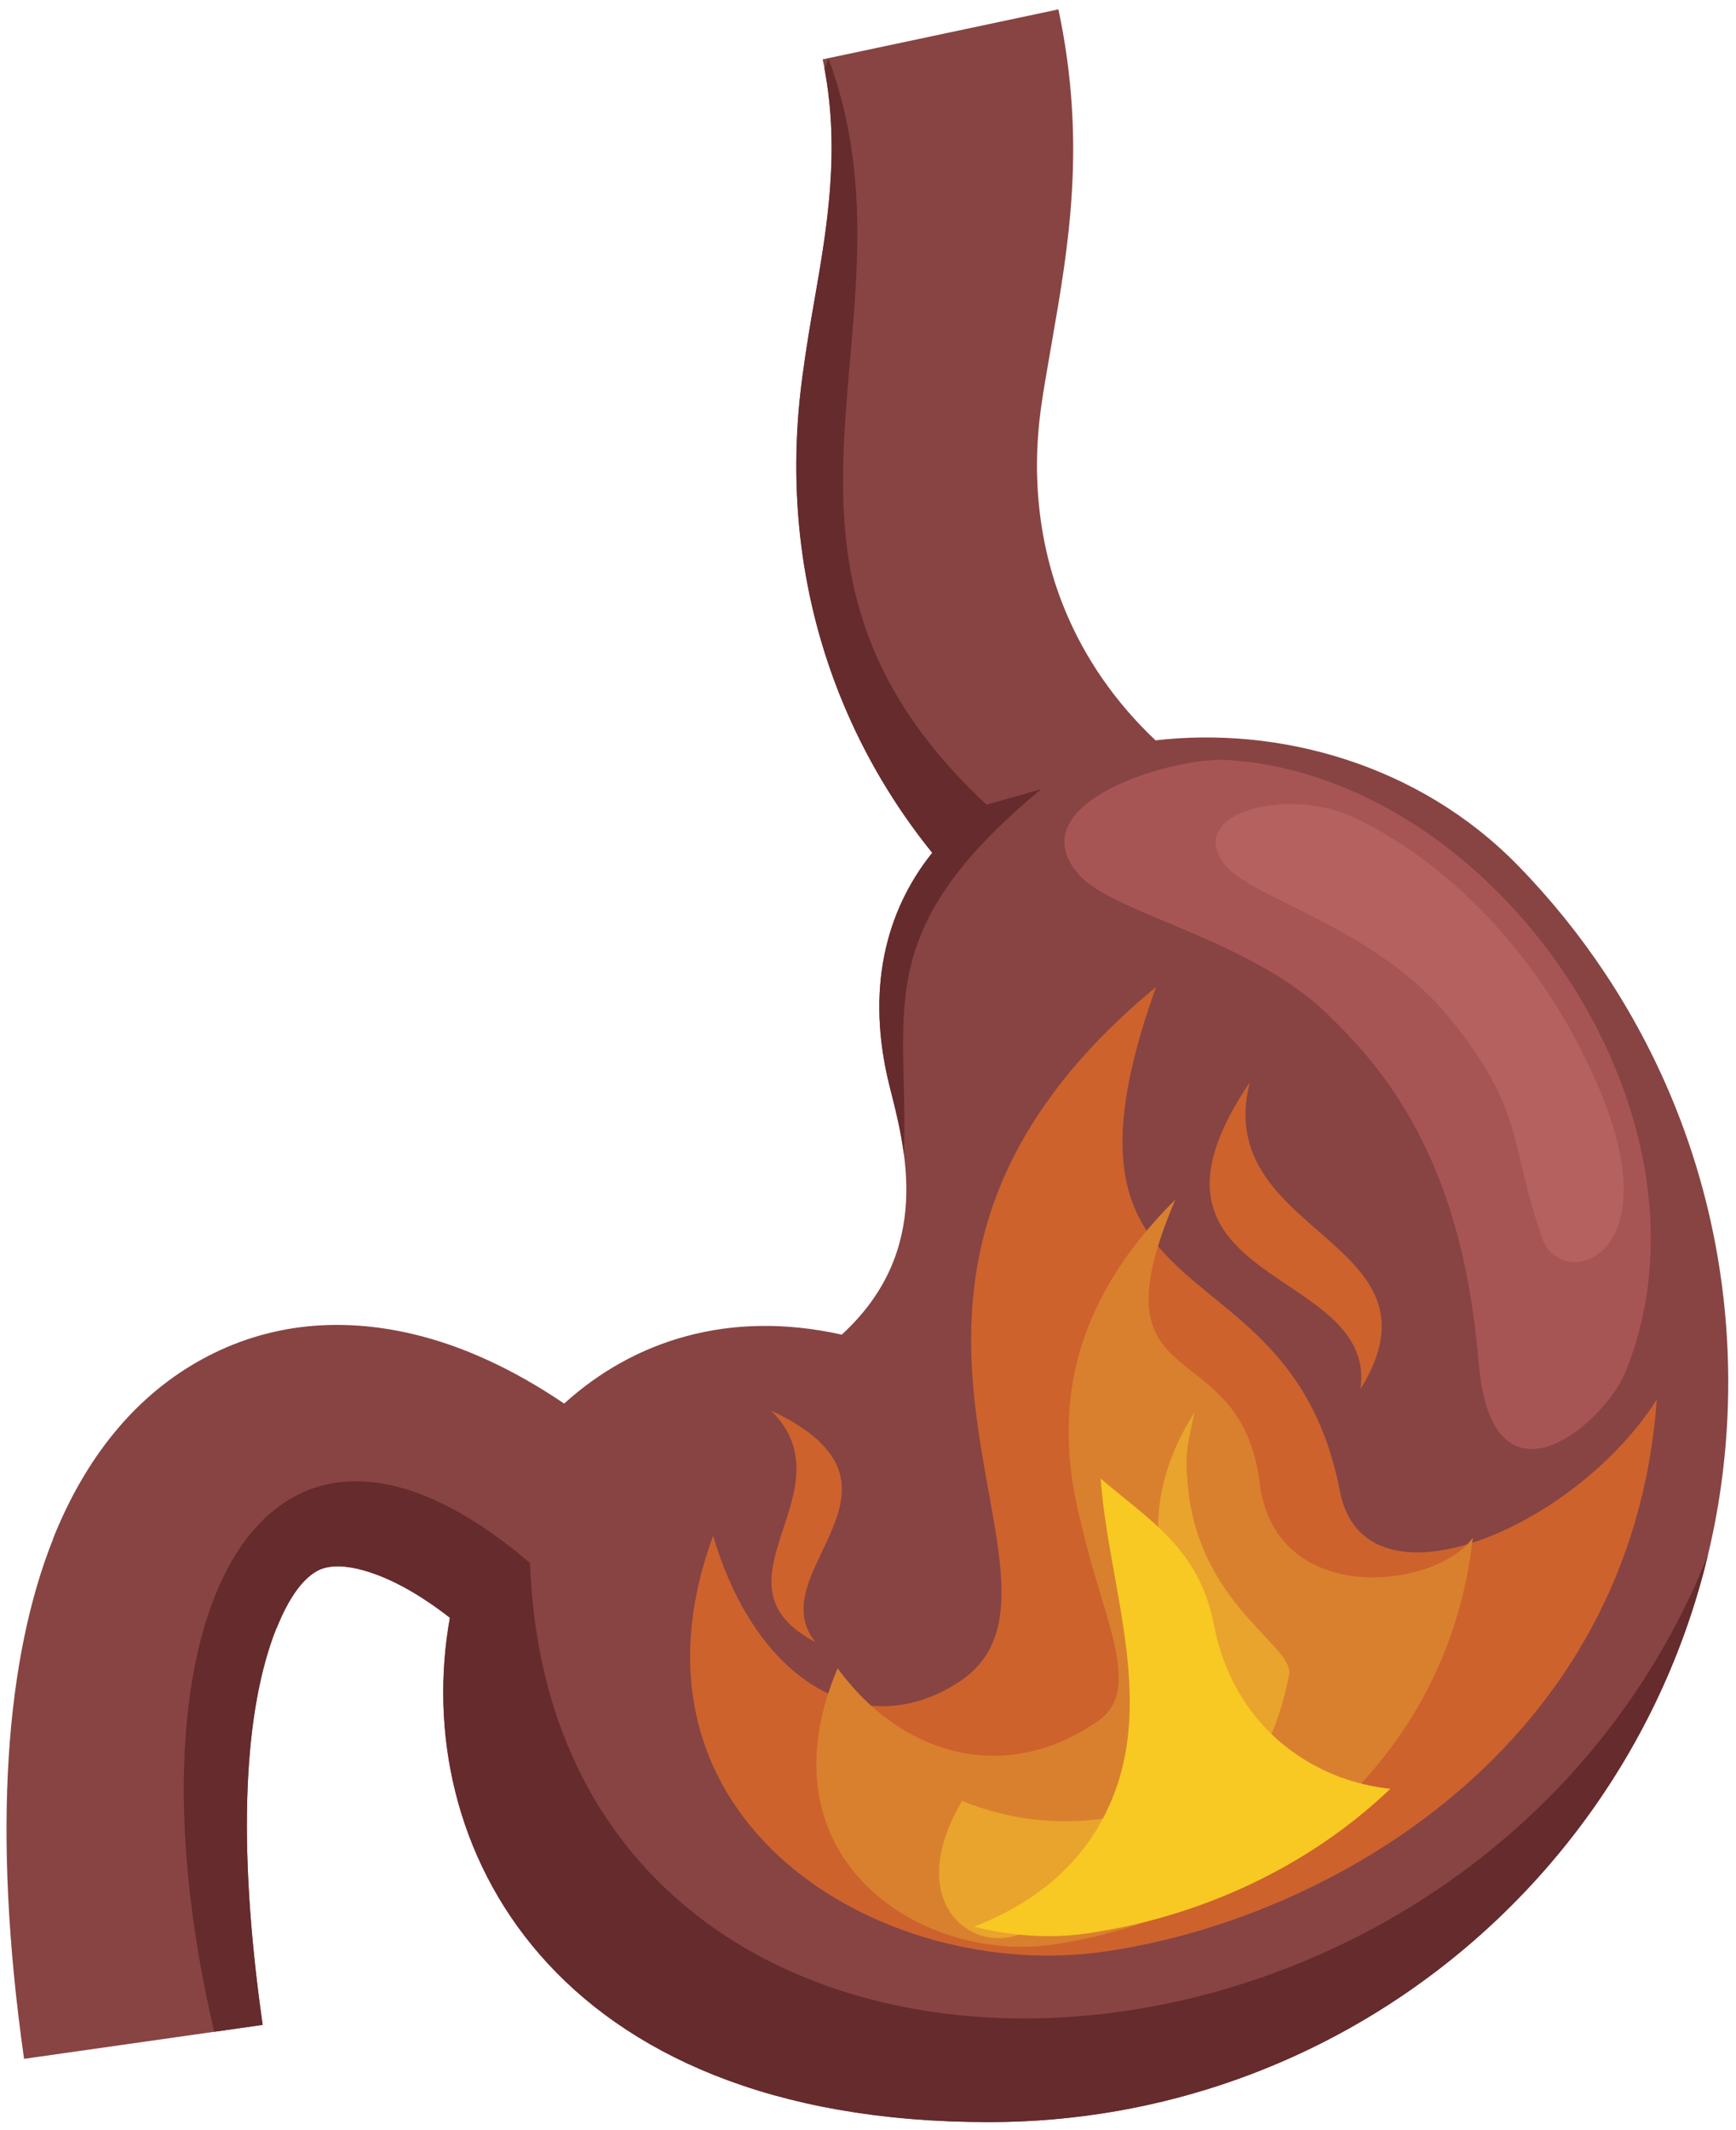 <?xml version="1.0" encoding="UTF-8"?>
<!DOCTYPE svg PUBLIC "-//W3C//DTD SVG 1.1//EN" "http://www.w3.org/Graphics/SVG/1.1/DTD/svg11.dtd">
<svg version="1.1" xmlns="http://www.w3.org/2000/svg" xmlns:xlink="http://www.w3.org/1999/xlink" x="0" y="0" width="490" height="601" viewBox="0, 0, 490, 601">
  <g id="Layer_1">
    <path d="M428.396,244.126 C465.153,281.753 487.809,333.22 487.809,389.978 C487.809,505.258 394.355,598.71 279.075,598.71 C155.851,598.71 115.461,520.534 126.989,456.416 C117.552,449.076 108.771,444.453 100.978,442.627 C96.096,441.482 92.112,441.696 89.296,443.332 C85.246,445.682 81.417,450.985 78.046,459.42 L78.001,459.402 C69.044,481.92 66.655,518.75 74.136,571.28 L6.791,580.863 C-2.458,515.916 1.805,467.183 14.96,434.267 L14.96,434.132 C24.219,410.962 38.053,394.47 55.224,384.503 C73.63,373.82 94.43,371.191 116.416,376.346 C130.357,379.614 144.786,386.197 159.239,395.988 C178.728,378.317 205.644,369.413 237.587,376.542 C263.593,352.733 255.447,323.791 251.107,306.511 C244.271,279.293 249.948,257.033 263.131,240.605 C252.59,227.55 244.104,213.24 237.803,197.976 C226.196,169.875 222.143,138.813 226.423,106.701 C227.636,97.599 228.716,91.411 229.815,85.102 C233.498,63.95 237.428,41.386 232.2,16.751 L298.747,2.644 C306.712,40.177 301.643,69.273 296.893,96.548 C295.603,103.954 294.337,111.224 293.769,115.485 C291.075,135.68 293.521,154.961 300.622,172.156 C306.221,185.712 314.813,198.145 326.158,208.875 C361.066,204.823 400.543,215.615 428.396,244.126" fill="#874443"/>
    <path d="M255.147,325.735 C254.211,318.523 252.471,311.94 251.107,306.511 C244.271,279.293 249.948,257.033 263.131,240.605 C252.59,227.55 244.104,213.24 237.803,197.976 C226.196,169.875 222.143,138.813 226.423,106.701 C227.636,97.599 228.716,91.411 229.815,85.102 C233.363,64.722 237.14,43.031 232.735,19.438 L233.809,16.411 C261.674,91.421 202.994,156.815 278.456,227.017 C283.585,225.575 288.714,224.132 293.842,222.69 C245.034,263.154 256.563,284.808 255.147,325.735 z M482.021,438.934 C459.989,530.59 377.494,598.71 279.075,598.71 C155.851,598.71 115.461,520.534 126.989,456.416 C117.552,449.076 108.771,444.453 100.978,442.627 C96.096,441.482 92.112,441.696 89.296,443.332 C85.246,445.682 81.417,450.985 78.046,459.42 L78.001,459.402 C69.044,481.92 66.655,518.75 74.136,571.28 L60.455,573.227 C32.904,455.53 74.1,376.572 149.603,440.968 C155.907,617.23 414.113,607.963 482.021,438.934" fill="#662B2C"/>
    <path d="M311.873,550.589 C248.94,559.677 171.735,513.808 201.292,433.278 C213.231,474.063 243.246,492.289 270.525,474.624 C312.792,447.255 222.766,363.883 326.297,278.462 C291.198,376.383 363.938,346.905 378.222,420.776 C385.099,456.34 444.571,431.352 467.648,394.813 C460.518,493.213 374.807,541.502 311.873,550.589" fill="#CD622D"/>
    <path d="M299.541,548.255 C261.158,555.215 213.425,524.847 236.426,470.683 C255.202,496.313 285.385,503.679 311.161,484.64 C322.046,475.168 310.987,455.636 305.303,430.323 C298.415,404.148 298.17,371.752 331.747,338.45 C306.962,396.564 350.808,374.287 355.702,419.558 C361.053,453.761 405.455,448.123 415.713,433.885 C411.677,469.958 393.729,497.07 370.531,516.067 C348.785,534.122 322.297,544.556 299.541,548.255" fill="#D9802E"/>
    <path d="M287.206,545.922 C273.377,550.753 255.114,535.885 271.559,508.089 C297.171,518.562 327.52,515.072 351.795,494.657 C352.434,489.395 342.253,478.017 335.17,462.332 C325.674,444.924 321.807,422.333 337.194,398.437 C334.504,410.134 334.552,411.645 335.462,420.867 C339.29,453.707 366.34,464.892 363.776,472.956 C359.271,495.903 346.585,513.455 330.374,525.939 C317.069,536.542 301.254,543.066 287.206,545.922" fill="#E8A42D"/>
    <path d="M274.873,543.588 C285.598,546.292 296.805,546.924 306.694,545.497 C339.142,540.811 369.657,526.462 392.433,504.673 C382.821,503.622 373.521,500.397 365.036,494.34 C352.935,485.702 345.445,472.913 342.645,458.425 C338.489,436.927 324.546,429.052 310.657,417.125 C312.961,448.603 327.226,481.661 311.841,512.026 C306.863,521.847 299.443,529.839 290.221,535.812 C285.354,538.962 280.212,541.578 274.873,543.588" fill="#F8C823"/>
    <path d="M384.003,391.931 C410.126,349.621 341.835,348.739 352.752,305.388 C313.646,363.083 388.972,356.833 384.003,391.931" fill="#CD622D"/>
    <path d="M230.166,463.29 C198.348,446.619 240.46,420.917 217.71,397.998 C263.261,419.449 214.15,443.31 230.166,463.29" fill="#CD622D"/>
    <path d="M374.253,285.691 C352.106,264.681 314.044,257.661 304.539,246.787 C287.264,227.021 328.982,214.06 345.4,214.366 C421.967,218.283 488.235,314.607 458.813,387.033 C452.758,401.93 421.125,428.781 417.37,384.459 C414.306,348.271 404.371,315.599 378.069,289.481 L374.253,285.691" fill="#A75554"/>
    <path d="M449.101,302.032 C474.092,355.015 440.781,364.877 435.357,349.451 C425.953,322.7 430.438,313.296 409.229,287.298 C387.85,261.093 352.992,253.73 345.471,243.633 C334.635,229.09 363.966,221.702 382.811,230.901 C412.191,245.242 435.593,272.613 449.101,302.032" fill="#B46160"/>
  </g>
</svg>
